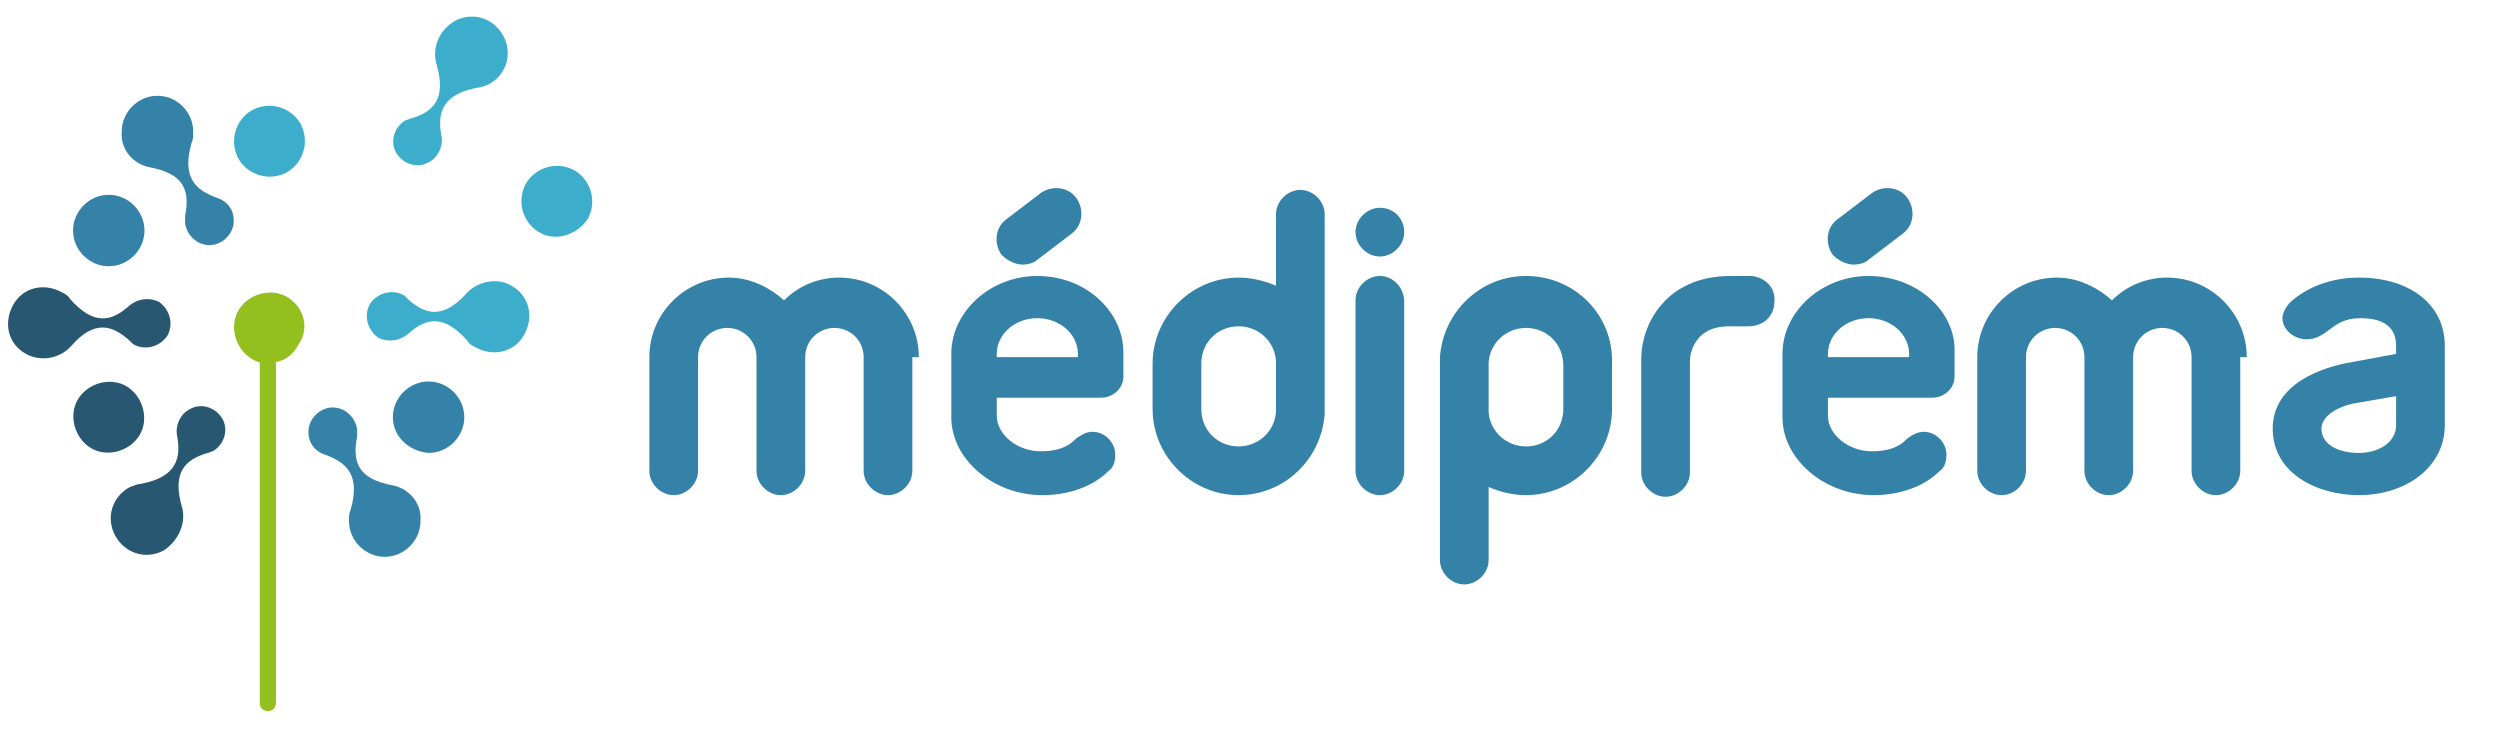 <?xml version="1.0" encoding="UTF-8"?>
<svg xmlns="http://www.w3.org/2000/svg" version="1.2" viewBox="0 0 154 45" width="154" height="45">
  <title>logo-mediprema</title>
  <style>
		.s0 { fill: #3caecb } 
		.s1 { fill: #3582a9 } 
		.s2 { fill: #285771 } 
		.s3 { fill: #93c01f } 
	</style>
  <g>
    <path class="s0" d="m182.7 17c-3.1 0-5.5 2.4-5.5 5.4v2.8c0 3 2.4 5.4 5.4 5.4h0.1c3 0 5.4-2.4 5.4-5.4v-2.8c0-2.9-2.4-5.4-5.4-5.4zm0 1.9c1.9 0 3.5 1.6 3.5 3.5v2.8c0 1.9-1.6 3.5-3.5 3.5h-0.1c-1.9 0-3.5-1.6-3.5-3.5v-2.8c0-1.9 1.6-3.5 3.6-3.5z"></path>
    <path class="s0" d="m169.9 30.5c-0.5 0-0.9-0.4-0.9-0.9v-6.5c0-0.5-0.1-4 2.8-5.4 0.3-0.2 2.1-1.1 4.5-0.3 0.5 0.2 0.7 0.7 0.6 1.2-0.2 0.5-0.7 0.7-1.2 0.6-1.7-0.6-2.9 0.1-3 0.1h-0.1c-2 1-1.8 3.6-1.8 3.7v0.1 6.5c0.1 0.5-0.3 0.9-0.9 0.9z"></path>
    <path class="s0" d="m207.6 17c-3.1 0-5.5 2.4-5.5 5.4v2.8 0.1 9.5c0 0.5 0.4 0.9 0.9 0.9 0.5 0 0.9-0.4 0.9-0.9v-5.5c0.9 0.8 2.2 1.3 3.5 1.3h0.1c3 0 5.4-2.4 5.4-5.4v-2.8c0.1-2.9-2.3-5.4-5.3-5.4zm3.5 8.2c0 1.9-1.6 3.5-3.5 3.5h-0.1c-1.9 0-3.5-1.5-3.5-3.4v-2.8c0-1.9 1.6-3.5 3.5-3.5h0.1c1.9 0 3.5 1.6 3.5 3.5z"></path>
    <path class="s1" d="m94 17c-2.8 0-5.1 2.2-5.3 5 0 0 0 0 0 0.1v0.1q0 0.2 0 0.3v2.8q0 0.2 0 0.3v8.9c0 0.8 0.7 1.5 1.5 1.5 0.8 0 1.5-0.7 1.5-1.5v-4.5c0.7 0.3 1.5 0.5 2.3 0.5 2.9 0 5.3-2.4 5.3-5.3v-2.8c0.1-3-2.3-5.4-5.3-5.4zm2.3 8.2c0 1.3-1 2.3-2.3 2.3-1.2 0-2.2-0.9-2.3-2.1v-3.1c0.1-1.2 1.1-2.1 2.3-2.1 1.3 0 2.3 1 2.3 2.3z"></path>
    <path class="s1" d="m81.6 13.2c0-0.8-0.7-1.5-1.5-1.5-0.8 0-1.5 0.7-1.5 1.5v4.4c-0.7-0.3-1.5-0.5-2.3-0.5-2.9 0-5.3 2.4-5.3 5.3v2.8c0 2.9 2.4 5.3 5.3 5.3 2.8 0 5.1-2.2 5.3-5 0 0 0 0 0-0.1q0-0.1 0-0.3v-2.8q0-0.1 0-0.3zm-3 12.2c-0.1 1.2-1.1 2.1-2.3 2.1-1.3 0-2.3-1-2.3-2.3v-2.8c0-1.3 1-2.3 2.3-2.3 1.2 0 2.2 0.9 2.3 2.1z"></path>
    <path class="s1" d="m107.9 17h-1.2-0.1c-4 0-5.5 3-5.5 5.1v7c0 0.8 0.7 1.5 1.5 1.5 0.8 0 1.5-0.7 1.5-1.5v-6.9c0-0.3 0.2-2.1 2.4-2.1h1.2c0.9 0 1.6-0.6 1.6-1.5 0.1-0.8-0.5-1.5-1.4-1.6z"></path>
    <path class="s1" d="m85 17c-0.8 0-1.5 0.7-1.5 1.5v10.5c0 0.8 0.7 1.5 1.5 1.5 0.8 0 1.5-0.7 1.5-1.5v-10.4c0-0.9-0.7-1.6-1.5-1.6z"></path>
    <path class="s1" d="m85 12.8c-0.8 0-1.5 0.7-1.5 1.5 0 0.8 0.7 1.5 1.5 1.5 0.8 0 1.5-0.7 1.5-1.5 0-0.8-0.6-1.5-1.5-1.5z"></path>
    <path class="s1" d="m63.9 17c-2.9 0-5.3 2.2-5.3 4.8v3.9c0 2.6 2.6 4.8 5.6 4.8 1.6 0 3.1-0.5 4.1-1.5 0.3-0.2 0.4-0.6 0.4-1 0-0.7-0.6-1.4-1.4-1.4-0.4 0-0.7 0.2-1 0.4 0 0 0 0-0.1 0.1-0.5 0.5-1.2 0.7-2.1 0.7-1.4 0-2.7-1-2.7-2.2v-1.1h6.4c0.8 0 1.4-0.6 1.4-1.3v-1.5c0-2.5-2.3-4.7-5.3-4.7zm2.5 5h-5v-0.2c0-1.2 1.1-2.2 2.5-2.2 1.4 0 2.5 1 2.5 2.2z"></path>
    <path class="s1" d="m145.3 17.1c-1.7 0-3.2 0.6-4.2 1.5-0.3 0.3-0.5 0.7-0.5 1 0 0.7 0.7 1.3 1.5 1.3 0.6 0 1-0.3 1.4-0.6 0.4-0.3 0.9-0.7 1.9-0.7 1.5 0 2.2 0.6 2.2 1.7v0.5l-2.7 0.5c-1.8 0.3-4.9 1.3-4.9 4.1 0 2.8 2.8 4.1 5.3 4.1 3 0 5.3-1.8 5.3-4.3v-4.9c0-2.5-2.1-4.2-5.3-4.2zm2.3 9.1c0 1-1 1.7-2.3 1.7-1.4 0-2.3-0.6-2.3-1.5 0-0.7 0.9-1.4 2.3-1.6l2.3-0.4z"></path>
    <path class="s1" d="m56.6 22c0-2.7-2.2-4.9-4.9-4.9-1.3 0-2.5 0.5-3.4 1.4-0.9-0.8-2.1-1.4-3.4-1.4-2.7 0-4.9 2.2-4.9 4.9v1.5 5.5c0 0.8 0.7 1.5 1.5 1.5 0.8 0 1.5-0.7 1.5-1.5v-5.8-1.2c0-1 0.8-1.8 1.8-1.8 1 0 1.8 0.8 1.8 1.8v1.5 5.5c0 0.8 0.7 1.5 1.5 1.5 0.8 0 1.5-0.7 1.5-1.5v-5.8-1.2c0-1 0.8-1.8 1.8-1.8 1 0 1.8 0.8 1.8 1.8v1.5 5.5c0 0.8 0.7 1.5 1.5 1.5 0.8 0 1.5-0.7 1.5-1.5v-5.8-1.2z"></path>
    <path class="s1" d="m138.4 22c0-2.7-2.2-4.9-4.9-4.9-1.3 0-2.5 0.5-3.4 1.4-0.9-0.8-2.1-1.4-3.4-1.4-2.7 0-4.9 2.2-4.9 4.9v1.5 5.5c0 0.8 0.7 1.5 1.5 1.5 0.8 0 1.5-0.7 1.5-1.5v-5.8-1.2c0-1 0.8-1.8 1.8-1.8 1 0 1.8 0.8 1.8 1.8v1.5 5.5c0 0.8 0.7 1.5 1.5 1.5 0.8 0 1.5-0.7 1.5-1.5v-5.8-1.2c0-1 0.8-1.8 1.8-1.8 1 0 1.8 0.8 1.8 1.8v1.5 5.5c0 0.8 0.7 1.5 1.5 1.5 0.8 0 1.5-0.7 1.5-1.5v-5.8-1.2z"></path>
    <path class="s1" d="m63 16.3c0.3 0 0.7-0.1 0.9-0.3l2.1-1.6c0.7-0.5 0.8-1.5 0.3-2.2-0.5-0.7-1.5-0.8-2.2-0.3l-2.1 1.6c-0.7 0.5-0.8 1.5-0.3 2.2 0.4 0.4 0.9 0.6 1.3 0.6z"></path>
    <path class="s1" d="m115.1 17c-2.9 0-5.3 2.2-5.3 4.8v3.9c0 2.6 2.6 4.8 5.6 4.8 1.6 0 3.1-0.5 4.1-1.5 0.3-0.2 0.4-0.6 0.4-1 0-0.7-0.6-1.4-1.4-1.4-0.4 0-0.7 0.2-1 0.4 0 0 0 0-0.1 0.1-0.5 0.5-1.2 0.7-2.1 0.7-1.4 0-2.7-1-2.7-2.2v-1.1h6.4c0.8 0 1.4-0.6 1.4-1.3v-1.5c0.1-2.5-2.3-4.7-5.3-4.7zm2.5 5h-5v-0.2c0-1.2 1.1-2.2 2.5-2.2 1.4 0 2.5 1 2.5 2.2z"></path>
    <path class="s1" d="m114.2 16.3c0.3 0 0.7-0.1 0.9-0.3l2.1-1.6c0.7-0.5 0.8-1.5 0.3-2.2-0.5-0.7-1.5-0.8-2.2-0.3l-2.1 1.6c-0.7 0.5-0.8 1.5-0.3 2.2 0.4 0.4 0.9 0.6 1.3 0.6z"></path>
    <path class="s0" d="m167.3 22.4c0-3-2.4-5.4-5.4-5.4h-0.1c-3 0-5.4 2.4-5.4 5.4v2.8c0 3 2.4 5.4 5.4 5.4h0.1c1.3 0 2.6-0.5 3.5-1.3v1.4c0 1.9-1.6 3.5-3.5 3.5h-0.1c-1.1 0-2.1-0.5-2.7-1.3-0.2-0.2-0.4-0.3-0.7-0.3-0.5 0-0.9 0.4-0.9 0.9 0 0.2 0.1 0.4 0.2 0.6 0 0 0 0.1 0.1 0.1 1 1.1 2.4 1.9 4 1.9h0.1c3 0 5.4-2.4 5.4-5.4v-2.8c0-0.1 0-1.5 0-2.5 0-0.1 0-0.1 0-0.2zm-5.4 6.3c-2 0-3.6-1.6-3.6-3.5v-2.8c0-1.9 1.6-3.5 3.5-3.5h0.1c1.9 0 3.5 1.6 3.5 3.5v2.8c0 1.9-1.6 3.5-3.5 3.5z"></path>
    <path class="s0" d="m200.6 17.9c0-0.5-0.4-0.9-0.9-0.9-0.5 0-0.9 0.4-0.9 0.9v7.3c0 1.9-1.6 3.5-3.5 3.5h-0.1c-1.9 0-3.5-1.6-3.5-3.5v-7.3c0-0.5-0.4-0.9-0.9-0.9-0.5 0-0.9 0.4-0.9 0.9v7.3c0 3 2.4 5.4 5.4 5.4h0.1c3 0 5.4-2.4 5.4-5.4z"></path>
    <g>
      <path class="s2" d="m4.4 21.3c1.4-1.6 2.5-1.3 3.6-0.3 0.1 0.1 0.1 0.1 0.2 0.2 0.7 0.4 1.6 0.2 2.1-0.5 0.4-0.7 0.2-1.6-0.5-2.1-0.6-0.3-1.3-0.2-1.8 0.2-1.1 1-2.2 1.3-3.7-0.4-0.1-0.2-0.3-0.3-0.5-0.4-1.1-0.6-2.4-0.3-3 0.8-0.6 1.1-0.3 2.4 0.8 3 0.9 0.5 2.1 0.3 2.8-0.5z"></path>
      <path class="s0" d="m28.8 18c-1.5 1.7-2.6 1.4-3.7 0.4-0.1-0.1-0.1-0.1-0.2-0.2-0.7-0.4-1.6-0.2-2.1 0.5-0.4 0.7-0.2 1.6 0.5 2.1 0.6 0.3 1.3 0.2 1.8-0.2 1.1-1 2.2-1.3 3.7 0.4 0.1 0.2 0.3 0.3 0.5 0.4 1.1 0.6 2.4 0.3 3-0.8 0.6-1.1 0.3-2.4-0.8-3-0.8-0.5-2-0.3-2.7 0.4z"></path>
      <path class="s1" d="m9.2 10.3c2.2 0.4 2.5 1.5 2.2 3q0 0.1 0 0.3c0 0.8 0.7 1.5 1.5 1.5 0.8 0 1.5-0.7 1.5-1.5 0-0.7-0.4-1.2-1-1.4-1.4-0.5-2.2-1.3-1.6-3.4 0.1-0.2 0.1-0.4 0.1-0.7 0-1.2-1-2.2-2.2-2.2-1.2 0-2.2 1-2.2 2.2-0.1 1.1 0.7 2 1.7 2.2z"></path>
      <path class="s1" d="m24.2 29.9c-2.2-0.4-2.5-1.5-2.2-3q0-0.1 0-0.3c0-0.8-0.7-1.5-1.5-1.5-0.8 0-1.5 0.7-1.5 1.5 0 0.7 0.4 1.2 1 1.4 1.4 0.5 2.2 1.3 1.6 3.4-0.1 0.2-0.1 0.4-0.1 0.7 0 1.2 1 2.2 2.2 2.2 1.2 0 2.2-1 2.2-2.2 0.1-1.1-0.7-2-1.7-2.2z"></path>
      <path class="s0" d="m26.9 4c0.6 2.1-0.2 2.9-1.6 3.3-0.1 0-0.2 0.1-0.3 0.1-0.7 0.4-1 1.3-0.6 2 0.4 0.7 1.3 1 2 0.6 0.6-0.3 0.9-1 0.8-1.6-0.3-1.5 0.1-2.6 2.2-3 0.2 0 0.4-0.1 0.7-0.2 1.1-0.6 1.5-1.9 0.9-3-0.6-1.1-1.9-1.5-3-0.9-1 0.6-1.4 1.7-1.1 2.7z"></path>
      <path class="s2" d="m11.2 31.2c-0.6-2.1 0.2-2.9 1.6-3.3 0.1 0 0.2-0.1 0.3-0.1 0.7-0.4 1-1.3 0.6-2-0.4-0.7-1.3-1-2-0.6-0.6 0.3-0.9 1-0.8 1.6 0.3 1.5-0.1 2.6-2.2 3-0.2 0-0.4 0.1-0.7 0.2-1.1 0.6-1.5 1.9-0.9 3 0.6 1.1 1.9 1.5 3 0.9 0.9-0.6 1.4-1.7 1.1-2.7z"></path>
      <path class="s1" d="m8.9 14.2c0 1.2-1 2.2-2.2 2.2-1.2 0-2.2-1-2.2-2.2 0-1.2 1-2.2 2.2-2.2 1.2 0 2.2 1 2.2 2.2z"></path>
      <path class="s0" d="m17.7 10.6c-1.1 0.6-2.4 0.2-3-0.8-0.6-1.1-0.2-2.4 0.8-3 1.1-0.6 2.4-0.2 3 0.8 0.6 1.1 0.2 2.4-0.8 3z"></path>
      <path class="s2" d="m7.8 23.8c1 0.6 1.4 2 0.8 3-0.6 1-2 1.4-3 0.8-1-0.6-1.4-2-0.8-3 0.6-1 2-1.4 3-0.8z"></path>
      <path class="s0" d="m33.2 14.3c-1-0.6-1.4-1.9-0.8-3 0.6-1 1.9-1.4 3-0.8 1 0.6 1.4 1.9 0.8 3-0.7 1-2 1.4-3 0.8z"></path>
      <path class="s3" d="m17.7 18.3c-1-0.6-2.4-0.2-3 0.8-0.6 1-0.2 2.4 0.8 3 0.2 0.1 0.3 0.2 0.5 0.2v21c0 0.3 0.2 0.5 0.5 0.5 0.3 0 0.5-0.2 0.5-0.5v-21c0.6-0.1 1.1-0.5 1.4-1.1 0.7-1 0.3-2.3-0.7-2.9z"></path>
      <path class="s1" d="m24.2 25.7c0-1.2 1-2.2 2.2-2.2 1.2 0 2.2 1 2.2 2.2 0 1.2-1 2.2-2.2 2.2-1.2-0.1-2.2-1-2.2-2.2z"></path>
    </g>
  </g>
</svg>
